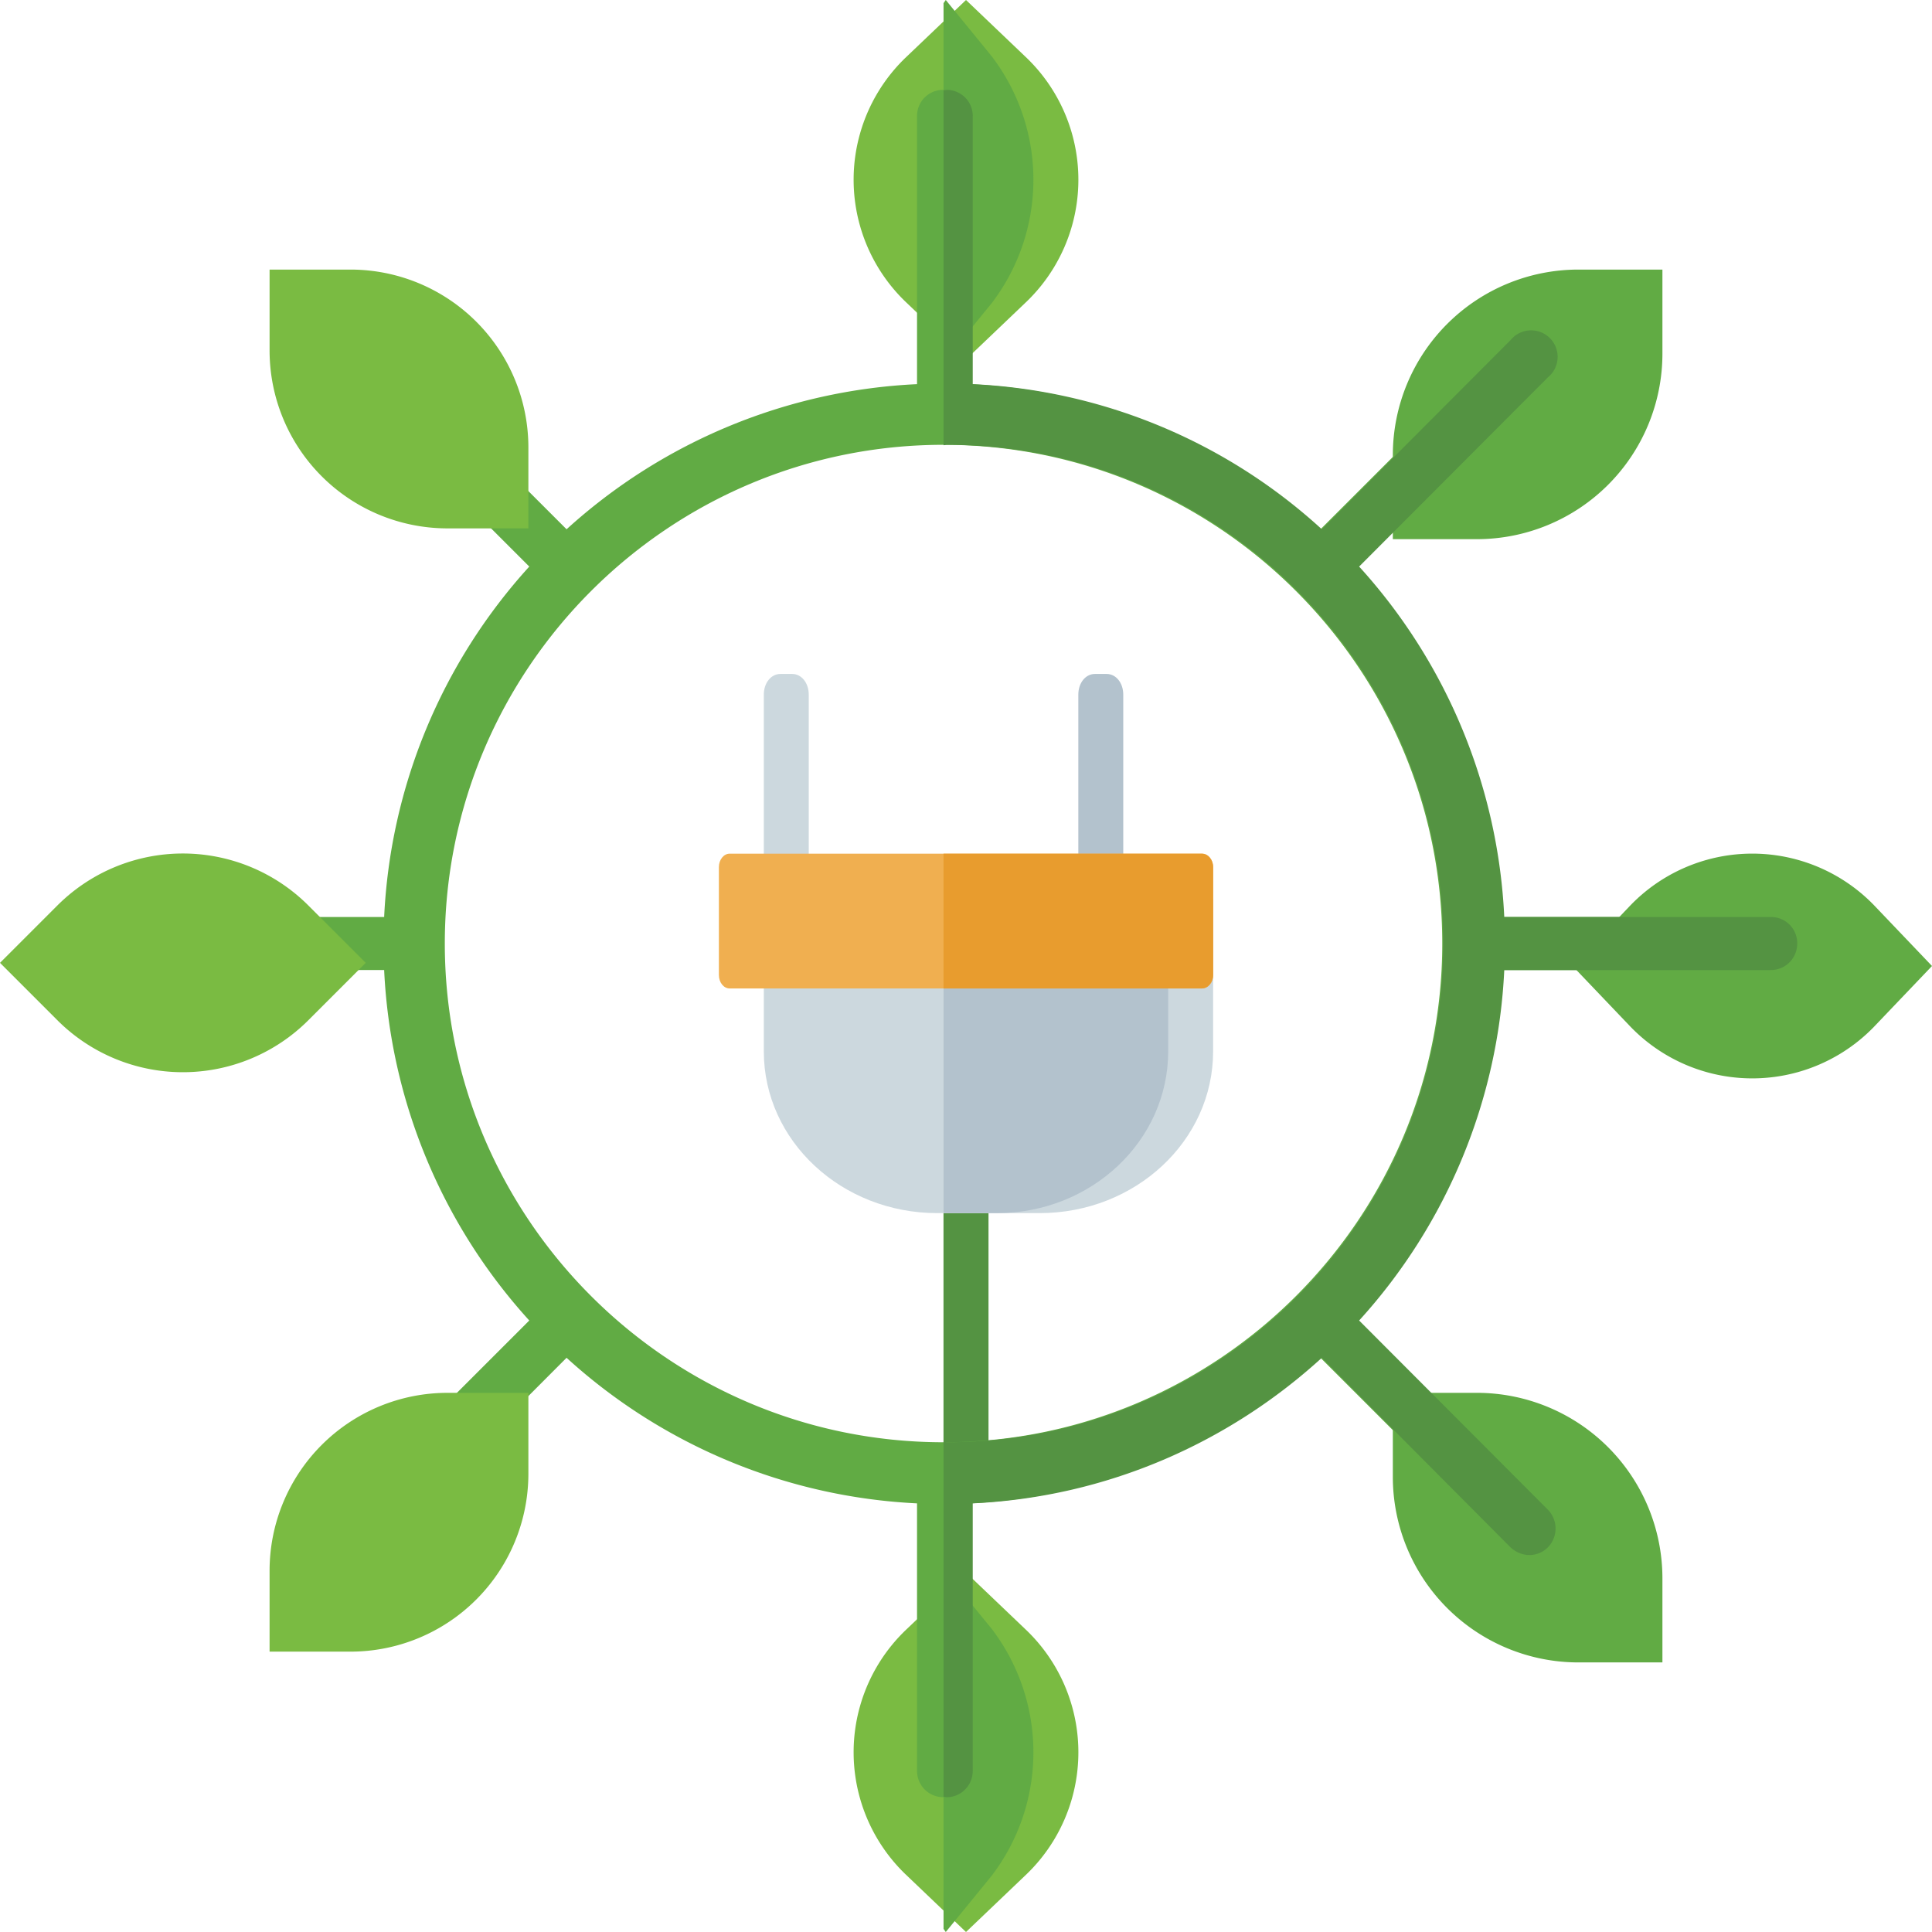 <?xml version="1.0" encoding="UTF-8"?> <svg xmlns="http://www.w3.org/2000/svg" width="43" height="43" viewBox="0 0 43 43"><path fill="#7abb42" d="M21.5 8l-1.31-1.25a3.77 3.77 0 0 1 0-5.5L21.5 0l1.31 1.25a3.77 3.77 0 0 1 0 5.5L21.5 8"></path><path fill="#61ab44" d="M22.07 1.25L21.05 0 21 .07v7.86l.05.07 1.02-1.25a4.53 4.53 0 0 0 0-5.5"></path><path fill="#7abb42" d="M21.5 35l1.31 1.25a3.77 3.77 0 0 1 0 5.5L21.5 43l-1.31-1.25a3.77 3.77 0 0 1 0-5.5L21.5 35"></path><path fill="#61ab44" d="M22.07 36.25L21.05 35l-.05.07v7.86l.05.07 1.02-1.25a4.53 4.53 0 0 0 0-5.5M35 21.5l1.25-1.31a3.77 3.77 0 0 1 5.5 0L43 21.5l-1.25 1.31a3.77 3.77 0 0 1-5.5 0L35 21.5M31 12v-1.88A4.13 4.13 0 0 1 35.12 6H37v1.88A4.13 4.13 0 0 1 32.88 12H31M31 31h1.88A4.13 4.13 0 0 1 37 35.12V37h-1.88A4.13 4.13 0 0 1 31 32.88V31M21 33h1v-6h-1z"></path><path fill="#549342" d="M21 33h1v-6h-1z"></path><path fill="#ccd8de" d="M23.14 27h-2.28C18.73 27 17 25.39 17 23.4V20h10v3.4c0 1.99-1.73 3.6-3.86 3.6"></path><path fill="#b3c2cd" d="M21 20v7h1.19c2.1 0 3.81-1.61 3.81-3.6V20h-5"></path><path fill="#ccd8de" d="M17.63 20h-.26c-.21 0-.37-.2-.37-.46v-4.08c0-.26.16-.46.37-.46h.26c.21 0 .37.2.37.46v4.08c0 .26-.16.46-.37.46"></path><path fill="#b3c2cd" d="M24.63 20h-.26c-.21 0-.37-.2-.37-.46v-4.08c0-.26.16-.46.37-.46h.26c.21 0 .37.2.37.46v4.08c0 .26-.16.46-.37.46"></path><path fill="#f0af50" d="M26.76 22H16.24c-.13 0-.24-.13-.24-.3v-2.4c0-.17.11-.3.24-.3h10.52c.13 0 .24.13.24.3v2.4c0 .17-.11.3-.24.3"></path><path fill="#e89c2e" d="M26.74 19H21v3h5.74c.14 0 .26-.13.26-.3v-2.4c0-.17-.12-.3-.26-.3"></path><path fill="#61ab44" d="M21 32.1c-6.12 0-11.1-4.98-11.1-11.1 0-6.12 4.98-11.1 11.1-11.1 6.12 0 11.1 4.98 11.1 11.1 0 6.12-4.98 11.1-11.1 11.1zm12.45-11.69a12.46 12.46 0 0 0-3.23-7.8l4.22-4.21a.59.59 0 0 0 0-.83.6.6 0 0 0-.84 0l-4.21 4.21a12.46 12.46 0 0 0-7.8-3.23V2.59A.58.58 0 0 0 21 2a.58.58 0 0 0-.59.59v5.96a12.46 12.46 0 0 0-7.8 3.23L8.4 7.57a.57.57 0 0 0-.83 0 .57.57 0 0 0 0 .83l4.21 4.21a12.46 12.46 0 0 0-3.23 7.8H2.59A.58.58 0 0 0 2 21c0 .33.26.59.59.59h5.96a12.46 12.46 0 0 0 3.23 7.8L7.57 33.6a.58.58 0 0 0 0 .84c.11.11.26.17.41.17.15 0 .3-.06.42-.17l4.21-4.22a12.47 12.47 0 0 0 7.8 3.24v5.95c0 .33.26.59.59.59.33 0 .59-.26.59-.59v-5.95a12.47 12.47 0 0 0 7.8-3.24l4.21 4.21a.6.6 0 0 0 .42.18c.15 0 .3-.06.41-.18a.57.57 0 0 0 0-.83l-4.21-4.21a12.46 12.46 0 0 0 3.23-7.8h5.96c.33 0 .59-.26.59-.59a.58.58 0 0 0-.59-.59z"></path><path fill="#549342" d="M39.41 20.41h-5.93a12.46 12.46 0 0 0-3.23-7.8l4.2-4.21a.59.59 0 1 0-.83-.83l-4.2 4.21a12.35 12.35 0 0 0-7.77-3.23V2.59a.58.58 0 0 0-.58-.59l-.07.01v7.9l.07-.01c6.09 0 11.05 4.98 11.05 11.1 0 6.12-4.96 11.1-11.05 11.1l-.07-.01v7.9l.07.01c.32 0 .58-.26.58-.59v-5.95c2.99-.14 5.7-1.35 7.77-3.24l4.2 4.22c.12.11.27.17.42.17.15 0 .3-.06.41-.17a.6.6 0 0 0 0-.84l-4.2-4.21a12.46 12.46 0 0 0 3.23-7.8h5.93c.33 0 .59-.26.59-.59a.58.58 0 0 0-.59-.59"></path><path fill="#7abb42" d="M8.14 21.43L6.87 22.7a3.95 3.95 0 0 1-5.6 0L0 21.43l1.27-1.27a3.95 3.95 0 0 1 5.6 0l1.27 1.27M11.76 31v1.8a3.96 3.96 0 0 1-3.96 3.96H6v-1.8A3.96 3.96 0 0 1 9.96 31h1.8M11.76 11.76h-1.8A3.96 3.96 0 0 1 6 7.8V6h1.8a3.96 3.96 0 0 1 3.96 3.96v1.8"></path></svg> 